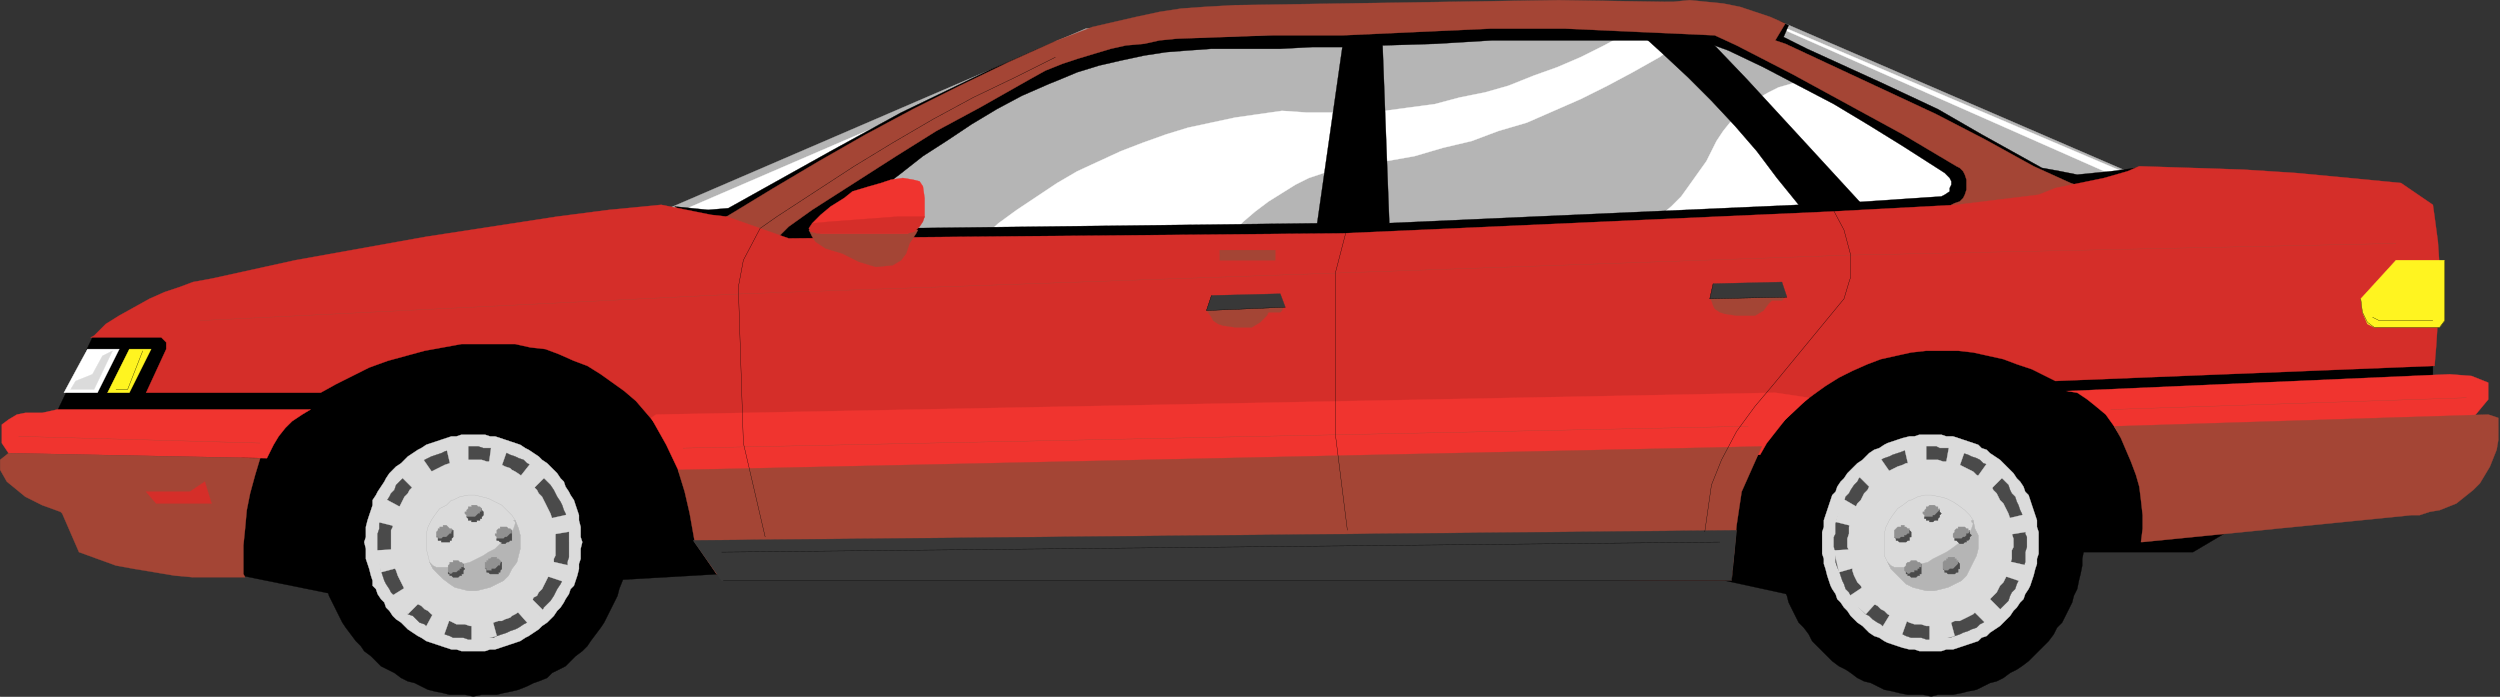 <svg xmlns="http://www.w3.org/2000/svg" width="357.62" height="99.644"><rect width="100%" height="100%" fill="#333333" stroke="none"/><defs><clipPath id="a"><path d="M227 346h206v38H227Zm0 0"/></clipPath><clipPath id="b"><path d="M172 401h46v45h-46zm0 0"/></clipPath><clipPath id="c"><path d="M380 401h46v45h-46zm0 0"/></clipPath></defs><path fill="#b5b5b5" stroke="#b5b5b5" stroke-miterlimit="10" stroke-width=".045" d="M94.581 30.262 155.3 4.102 187.222.98l55.68.72 12.48 1.679 51.117 22.082-25.918 8.64-158.398 4.797-25.203-6.476-2.399-2.16"/><path fill="#fff" stroke="#fff" stroke-miterlimit="10" stroke-width=".045" d="m97.222 30.262 36.718-15.84-29.039 19.68-7.68-3.84M253.94 3.379l51.84 22.082-.96.719-51.598-22.801h.718m-83.039 37.68.239-.48.96-1.919 1.442-1.922 1.2-1.918 3.12-3.12 1.68-1.438 1.918-1.442 1.922-1.199 1.918-1.2 1.922-.96 2.16-.723 2.16-.718 2.16-.48 2.16-.24 2.399-.241 4.078-.72 4.082-1.198 4.078-.961 3.84-1.442 4.082-1.199 7.68-3.36 3.84-1.917 3.601-1.922 3.84-2.16 3.36-2.399 3.597-2.402h.242l-7.2-1.68-1.679 1.2-3.12 1.921-3.122 1.68-3.36 1.68-3.359 1.441-3.36 1.2-3.6 1.44-3.36.958-3.602.722-3.597.957-3.602.48-3.598.481-3.84.243h-7.202l-3.598-.243-3.36.48-3.363.481-3.36.72-3.359.722-3.12.957-3.36 1.203-3.121 1.2-3.117 1.437L154.1 24.5l-2.88 1.68-2.882 1.922-2.879 1.918-2.64 1.921-2.637 2.399-2.403 2.16-2.398 2.398 35.52 2.16M264.26 13.46l21.84 12 2.4 4.802-58.08 4.558 1.919-.718 1.683-.961 1.918-1.2 1.68-1.203 1.442-1.199 1.437-1.437 1.203-1.68 1.2-1.684 1.199-1.68.96-1.917.239-.48.242-.481.957-1.442.961-1.199 1.441-1.2 1.2-1.198 1.199-.961 1.68-.961 1.44-.719 1.68-.48 1.442-.48 1.68-.24h1.68l3.359 2.16"/><path stroke="#000" stroke-miterlimit="10" stroke-width=".045" d="m121.94 23.54 35.762-17.76 37.918-1.203-2.64 29.281-67.918 1.2 2.878-2.399 60.48-.719 3.603-25.203h-4.32l-4.563.242h-9.84l-3.36.239-3.12.242-3.118.48-3.363.72-3.117.718-3.121.96-2.88 1.2-1.198.48-3.84 1.68-3.602 1.922-3.601 2.16-3.598 2.399-3.36 2.16-3.363 2.64-.957.72-5.762-2.16"/><path stroke="#000" stroke-miterlimit="10" stroke-width=".045" d="m127.702 24.98.957 8.16-2.636 1.919h-16.32l.956-3.118 11.524-8.64 5.52 1.68M96.5 29.54l4.8.48 2.883-.239 14.636-8.16 10.082-5.52 12.961-6.242 8.88-3.84 1.198-.238-39.12 22.32-6.481 4.079-3.117-.239-4.801-.96-1.922-1.442m95.524 4.801 2.398-30.961 34.559.242 22.32-.723 3.601.243.961.48-.722 1.68 3.36 1.68 11.042 5.039 7.68 3.601 6.238 3.598 8.64 4.8 2.641.481 2.399.48 4.8-.48 3.602-.48-.723.96-6 1.2-2.879.96-11.28 2.88-25.2 1.199.242-1.918 18-1.2.48-.242.72-.48v-.48l.238-.477v-.48l-.239-.481-.718-.723-6-3.84-5.043-3.117-4.801-2.883-5.04-2.636-5.038-2.64-5.04-2.403-2.64-.957-7.922-.48h-23.277l-7.922.48-7.68.238.961 25.441-6.719 2.399"/><path stroke="#000" stroke-miterlimit="10" stroke-width=".045" d="m235.222 5.3 2.64 2.4 3.598 3.359 3.36 3.363 3.363 3.598 3.117 3.601 2.883 3.84 3.117 3.84-59.277 2.64-6.481 1.918 75.117-2.879-.238-1.68-8.16-8.878-8.399-9.121-5.28-5.52-9.36-.48M16.1 46.82l-2.878 1.442-5.04 10.558L34.82 61.7l-1.437 20.402L49.94 85.46l36.72-2.402 16.562-.957 124.8-7.68 18.72 8.637 11.038 2.402 36.961-6.48h18.961l5.278-3.122L348.022 54.5v-3.84l-63.363-3.12-234-4.08-31.437 4.08-3.121-.72"/><path fill="#a44535" d="m100.82 33.379 7.921 3.121 4.078-4.078 3.364-2.402 12-7.68 5.757-3.602 6.243-3.36 7.199-4.077 2.16-1.2 2.398-.96 2.16-.72 2.4-.722 2.401-.719 2.16-.48 2.641-.238 2.16-.48 2.399-.243 13.199-.48h10.563l10.558-.48 10.559-.477h10.8l10.56.476 10.8.48 3.12 1.442 7.919 4.078 15.844 8.64 7.68 4.563.476.239.48.48.243.48.238.72v1.44l-.238.72-.243.48-.48.48-.719.239-.48.242-.72 2.398 26.4-3.12h-.239l-2.879-.72-2.64-.718-2.88-.961-5.28-2.399-6.962-3.84-6.96-3.601-21.598-10.078-1.442-.48 1.442-2.403-2.16-.957-2.16-.723-2.16-.719-2.403-.48-2.398-.238-2.399-.242-2.402.242h-.961L222.979.02l-15.597.242-15.36.238-15.363.238-4.32.242-3.36.239-3.117.48-3.363.723-3.117.719-3.121.718-3.121 1.2-1.918.722-6.961 3.117-6.961 3.364-6.719 3.36-6.719 3.597-6.722 3.84-6.48 3.84-6.72 4.081-3.12 2.399"/><g clip-path="url(#a)" transform="translate(-127.24 -346)"><path fill="none" stroke="#a44535" stroke-miterlimit="10" stroke-width=".045" d="m228.059 379.379 7.921 3.121 4.079-4.078 3.363-2.402 12-7.68 5.758-3.602 6.242-3.36 7.2-4.077 2.16-1.2 2.398-.96 2.16-.72 2.398-.722 2.403-.719 2.16-.48 2.64-.238 2.16-.48 2.399-.243 13.2-.48h10.562l10.558-.48 10.559-.477h10.8l10.56.476 10.8.48 3.121 1.442 7.918 4.078 15.844 8.64 7.68 4.563.476.239.48.48.243.48.238.72v1.44l-.238.72-.242.48-.48.48-.72.239-.48.242-.719 2.398 26.399-3.12h-.239l-2.879-.72-2.64-.718-2.88-.961-5.28-2.399-6.961-3.84-6.961-3.601-21.598-10.078-1.441-.48 1.441-2.403-2.16-.957-2.16-.723-2.16-.719-2.403-.48-2.398-.238-2.399-.242-2.402.242h-.96l-15.36-.242-15.598.242-15.36.238-15.363.238-4.32.242-3.36.239-3.116.48-3.364.723-3.117.719-3.121.718-3.121 1.2-1.918.722-6.961 3.117-6.96 3.364-6.72 3.36-6.718 3.597-6.723 3.84-6.48 3.84-6.72 4.081-3.12 2.399"/></g><path fill="#d52e29" stroke="#d52e29" stroke-miterlimit="10" stroke-width=".045" d="m112.82 34.102 79.203-.723 69.84-3.117 18-.961 11.757-1.442 2.403-.96 6.957-1.438 3.359-.961 1.684-.719 7.437.239 7.441.242 7.438.476 7.684.723 7.437.719 4.563 3.12.238 1.68.48 3.598.239 3.602v3.84l-.239 3.601-.242 3.84-.238 2.879-54.238 2.16-1.442-.719-1.922-.96-2.16-.72-1.918-.722-2.16-.48-2.16-.477-2.16-.242h-4.559l-2.16.242-2.16.476-2.16.48-1.922.724-2.16.957-1.918.96-1.922 1.2-1.68 1.203-1.918 1.437-3.121 3.121-1.2 1.68-1.44 1.68-.962 1.922-1.199 1.918-1.437 4.32-.48 1.922-.481 2.398-.242 2.16-.239 2.16v1.919L102.5 82.102l-2.398-5.282-.239-2.398-.48-1.922-.48-2.16-.72-2.16-.96-1.918-.961-1.922-1.2-1.918-1.199-1.684-2.882-3.36-1.68-1.437-1.68-1.203-1.68-1.199-1.917-1.2-1.922-.718-2.16-.96-1.918-.72-2.16-.242-2.16-.48h-7.68l-5.282.96-2.64.72-2.641.722-2.64.957-2.4 1.203-2.397 1.2-2.16 1.199H20.9l2.88-6.239v-.96l-.72-.72H12.98l.48-.241 1.68-1.68 1.922-1.2 2.16-1.199 2.16-1.203 2.16-.957 2.16-.722 1.918-.72 2.64-.48 12-2.64 18.72-3.36 18.722-2.879 7.438-.96 7.441-.72 3.602.72 3.597.718 2.16.242 8.88 3.122"/><path fill="#f0342f" stroke="#f0342f" stroke-miterlimit="10" stroke-width=".045" d="m302.901 61.7 50.641-1.68 2.398-2.88v-2.402l-2.398-.957-3.121-.242-54.719 2.402 1.438.239 1.441.96 1.2.962 1.44 1.199 1.2 1.68.48.718"/><path fill="#a44535" stroke="#a44535" stroke-miterlimit="10" stroke-width=".045" d="m303.382 62.66 1.437 3.36.723 1.921.48 1.68.239 1.918.238 2.16v1.922l-.238 1.918h.238l38.402-3.84h1.2l1.441-.48 1.438-.239 1.203-.48 1.199-.48 1.2-.961 1.198-.957.961-.961.719-1.2.723-1.203.476-1.199.48-1.2.243-1.44V59.78l-1.442-.48-53.52 1.68.962 1.68"/><path fill="#fff420" stroke="#fff420" stroke-miterlimit="10" stroke-width=".045" d="m18.5 56.18 3.12-6.239H18.5l-3.118 6.239h3.117"/><path fill="#fff" stroke="#fff" stroke-miterlimit="10" stroke-width=".045" d="m13.94 56.18 3.122-6.239h-4.563L9.14 56.18h4.801"/><path fill="#f0342f" stroke="#f0342f" stroke-miterlimit="10" stroke-width=".045" d="m38.183 65.54.238-.481.719-1.438.722-1.2.957-1.202.961-.957 1.442-.961 1.199-.723H8.183l-2.16.48H3.62l-1.2.243-1.198.719-.961.718v2.64l.48.724.48.718 36.962.72"/><path fill="#a44535" stroke="#a44535" stroke-miterlimit="10" stroke-width=".045" d="m37.222 65.54-.723 2.401-.719 2.637-.48 2.402-.238 2.641-.243 2.399v4.082l.243.476H27.62l-2.64-.238-5.758-.961-2.64-.48-2.642-.958-2.64-.96-2.4-5.521-.242-.242-2.636-.957-2.403-1.203-2.64-2.16-.957-1.68V65.78l1.199-.96 35.277.718h.723"/><path fill="#f0342f" stroke="#f0342f" stroke-miterlimit="10" stroke-width=".045" d="m93.862 59.3 160.078-3.12 4.801.718-3.36 3.122-2.64 3.359-.96 1.68-154.321 3.12-2.16-4.558-2.16-3.84.722-.48"/><path fill="#a44535" stroke="#a44535" stroke-miterlimit="10" stroke-width=".045" d="m96.98 67.219 155.042-3.36-2.882 6.48-.72 4.802-.718 7.918-145.203-.957-3.117-4.563-.723-4.078-.719-3.121-.96-3.121"/><path fill="none" stroke="#a44535" stroke-miterlimit="10" stroke-width=".045" d="m97.702 64.102 152.399-3.122m51.839-2.402 50.88-1.68M37.222 63.379l-34.563-.957M28.581 45.86l77.758-3.84L264.26 36.5l78.48-1.68"/><path fill="#fff420" stroke="#fff420" stroke-miterlimit="10" stroke-width=".045" d="M349.702 37.219h-6.96l-5.04 5.52.238 1.921.72 1.68.96.48h9.36l.722-.96v-8.641"/><path fill="#383838" stroke="#383838" stroke-miterlimit="10" stroke-width=".045" d="m99.14 77.3 149.28-1.44-.718 7.199h-144.48L99.14 77.3"/><path fill="#a44535" stroke="#a44535" stroke-miterlimit="10" stroke-width=".045" d="M174.5 35.781h7.92v1.438h-7.92V35.78m-58.798-2.882.48.961.477.72 1.442.96 2.398.723 2.402 1.199 2.399.719 2.402-.239 1.2-.722.718-.957.48-1.442.962-1.441.238-.48h-15.598"/><path fill="#f0342f" stroke="#f0342f" stroke-miterlimit="10" stroke-width=".045" d="m116.183 31.941 1.199-1.203 1.437-1.199 1.922-1.2 1.2-.96 2.398-.719 1.683-.48 1.438-.48 1.68-.24 1.441.24.961.241.48.72.239 1.679v2.64l-.719 1.2-1.68 1.199h-12.48l-1.2-1.438"/><path fill="#d52e29" stroke="#d52e29" stroke-miterlimit="10" stroke-width=".045" d="m116.183 31.941 2.636-.242 9.602-.719h3.84l-.238.72-.481.722-.723.719-.957.238h-12.96l-.962-.238-.238-.48.48-.72"/><path fill="#dbdbdb" stroke="#dbdbdb" stroke-miterlimit="10" stroke-width=".045" d="m16.1 50.18-2.64 5.52H10.1l.72-1.2 2.402-.96 1.437-2.642 1.442-.718"/><path fill="none" stroke="#000" stroke-miterlimit="10" stroke-width=".045" d="m20.42 50.18-2.16 5.52h-1.679m321.121-12.962.238 1.922.72 1.442.96.718h9.36l.722-.96v-8.641"/><path fill="none" stroke="#000" stroke-miterlimit="10" stroke-width=".045" d="m339.382 45.379.957.48h7.683M261.862 29.3l1.918 3.598.961 3.602v3.121l-.242.719-.719 2.398-10.078 12.242-2.64 3.122-2.641 3.597-2.16 4.082-1.442 3.598-.957 6.723m-51.121-43.68-1.68 6.476v23.524l1.68 13.437"/><path fill="none" stroke="#000" stroke-miterlimit="10" stroke-width=".045" d="m248.66 75.86-.958 7.199H103.46M150.98 8.18l-5.758 2.879-6 2.882-5.762 3.118-5.758 3.363-5.52 3.36-5.523 3.597-5.52 3.601-2.398 1.68-2.402 4.559-.719 3.84.719 22.32 3.121 13.441"/><path fill="#a44535" stroke="#a44535" stroke-miterlimit="10" stroke-width=".045" d="m172.581 44.422.238.238.48.719.243.48.719.48.719.24 1.68.241h2.402l1.199-.718.96-.961.239-.48h1.68l.242-.24.238-.48-2.16-.96-8.879 1.44"/><path fill="#383838" stroke="#383838" stroke-miterlimit="10" stroke-width=".045" d="m172.581 44.422.719-2.16 9.84-.242.722 1.921-11.28.48"/><path fill="none" stroke="#000" stroke-miterlimit="10" stroke-width=".045" d="m183.862 43.941-11.28.48.718-2.16"/><path fill="#a44535" stroke="#a44535" stroke-miterlimit="10" stroke-width=".045" d="m244.581 42.738.238.242.243.72.238.48.722.48.72.238 1.679.243h2.64l1.2-.72.719-.96.48-.48h1.441l.239-.243.242-.238-1.922-1.2-8.879 1.438"/><path fill="#383838" stroke="#383838" stroke-miterlimit="10" stroke-width=".045" d="m244.581 42.738.48-2.16 9.84-.238.72 2.16-11.04.238"/><path fill="none" stroke="#000" stroke-miterlimit="10" stroke-width=".045" d="m255.62 42.5-11.039.238.48-2.16M103.222 78.98l142.8-1.44"/><path fill="#d52e29" stroke="#d52e29" stroke-miterlimit="10" stroke-width=".045" d="m29.3 68.898-2.16 1.442H20.9l1.438 1.68h7.922l-.961-3.122"/><path d="M89.542 77.54v-2.161l-.242-.957v-1.203l-.238-.957-.48-1.203-.243-.957-.477-.961-.96-1.922-.481-.957-.48-.961-.72-.723-.722-.957-.476-.723-.723-.718-.961-.72-.719-.722-.719-.718-.96-.48-.961-.72-.72-.48-1.198-.48-.723-.481-.957-.238-1.2-.48-.96-.24-1.2-.241-.96-.239-1.2-.242h-4.32l-1.203.242-.957.239-1.2.242-.96.238-.961.48-.961.239-.961.48-.957.48-.961.481-.961.72-.96.48-.72.718-.718.723-.961.719-.48.718-.72.723-.718.957-.723.723-.48.96-.48.958-.477.96-.961 1.923-.243.957-.238 1.203-.242.957-.238 1.203-.239.957v4.562l.239.957.238 1.204.242.957.238 1.203.243.957.96 1.922.477.96.48.958.481.722.723.957.718.961.72.723.48.719.96.718.72.72.718.722 1.922.96.96.72.958.48.96.238 1.923.961.96.238 1.2.243.957.238h2.16l1.203.242 1.2-.242h2.16l.96-.238 1.2-.243.96-.238 1.2-.48.957-.48.723-.24 1.199-.48.719-.718 1.92-.962.72-.723.718-.719.96-.718.724-.72.476-.722.723-.96.718-.958.48-.722.481-.957.961-1.922.477-.961.242-.957.48-1.203.239-.957v-1.204l.242-.957v-2.4"/><g clip-path="url(#b)" transform="translate(-127.24 -346)"><path fill="none" stroke="#000" stroke-miterlimit="10" stroke-width=".045" d="M216.781 423.54v-2.161l-.242-.957v-1.203l-.238-.957-.48-1.203-.243-.957-.476-.961-.961-1.922-.48-.957-.481-.961-.72-.723-.722-.957-.476-.723-.723-.718-.96-.72-.72-.722-.718-.718-.961-.48-.961-.72-.719-.48-1.2-.48-.722-.481-.957-.238-1.2-.48-.96-.24-1.2-.241-.96-.239-1.2-.242h-4.32l-1.203.242-.957.239-1.2.242-.96.238-.961.48-.96.239-.962.48-.957.48-.96.481-.962.72-.96.48-.72.718-.718.723-.961.719-.48.718-.72.723-.718.957-.723.723-.48.96-.48.958-.477.96-.961 1.923-.242.957-.239 1.203-.242.957-.238 1.203-.238.957v4.562l.238.957.238 1.204.242.957.239 1.203.242.957.96 1.922.477.96.48.958.481.722.723.957.719.961.718.723.48.719.962.718.719.72.718.722 1.922.96.961.72.957.48.961.238 1.922.961.96.238 1.2.243.957.238h2.16l1.203.242 1.2-.242h2.16l.96-.238 1.2-.243.96-.238 1.2-.48.957-.48.723-.24 1.199-.48.719-.718 1.922-.961.718-.723.72-.719.96-.718.723-.72.476-.722.723-.96.719-.958.48-.722.48-.957.962-1.922.476-.961.242-.957.48-1.203.24-.957v-1.204l.241-.957v-2.402"/></g><path fill="#dbdbdb" stroke="#dbdbdb" stroke-miterlimit="10" stroke-width=".045" d="m83.3 77.54-.238-.72v-1.44l-.243-.957V73.7l-.238-.719-.242-.718-.238-.723-.48-.719-.24-.48-.48-.719-.242-.723-.476-.476-.48-.723-.962-.96-.48-.477-.719-.48-.48-.481-.723-.48-.719-.481-.48-.238-.72-.48-.718-.243-.722-.238-.72-.243-.718-.238-.723-.238h-.718l-.72-.242h-3.358l-.723.242h-.719l-.719.238-.722.238-.72.243-.718.238-.722.242-.72.48-.48.239-.718.48-.723.48-.477.481-.48.48-.723.477-.476.48-.48.481-.481.723-.242.476-.48.723-.477.719-.243.48-.48.72v.722l-.238.718-.243.72-.238.722-.242.957v1.441l-.238.72.238.96v1.441l.242.72.238.718.243.96.238.72v.722l.48.48.243.72.476.718.48.48.243.72.48.48.48.723.477.476.723.48.48.481.477.48.723.481.718.48.48.239.72.48.722.242.719.239.719.242.722.238.72.238h.718l.723.243h3.359l.719-.243h.718l.723-.238.719-.238.719-.242.722-.239.719-.242.719-.48.48-.239.719-.48.723-.48.48-.48.719-.481.48-.48.48-.477.481-.723.48-.48.477-.72.242-.48.48-.719.24-.718.48-.48.238-.723.242-.72.238-.96v-.719l.243-.719V78.5l.238-.96"/><path fill="#4a4a4a" stroke="#4a4a4a" stroke-miterlimit="10" stroke-width=".045" d="M81.382 77.54v-1.92l-.242-.723v-.718l-.239-.72-.242-.48-.238-.718-.238-.48-.48-.723-.243-.48-.238-.477-.48-.723-.481-.48-.48-.477-.239-.48-.48-.481-.723-.48-.477-.481-.48-.238-.48-.48-.72-.243-.48-.238-.722-.242-.48-.239-.72-.242-.718-.238-.48-.238H69.14l-.72-.243h-1.44l-.72.243h-1.44l-.481.238-.719.238-.48.242-.72.239-.718.242-.48.238-.48.242-.72.48-.48.239-.48.48-.723.48-.238.481-.48.48-.481.477-.48.48-.24.724-.48.476-.238.48-.48.723-.242.48-.239.72-.242.48v.719l-.238.718v.723l-.238.719v2.64l.238.72v.722l.238.719v.48l.242.719.239.719.242.48.48.723.238.476.48.48.24.723.48.48.48.477.48.48.239.481.723.243.48.476.48.48.72.243.48.48.48.239.719.242.719.238.48.238.719.242.48.239h1.442l.719.242h1.44l.72-.242h1.441l.48-.239.72-.242.718-.238.48-.238.723-.242.48-.239.72-.48.48-.242.957-.957.723-.243.48-.48.238-.48.48-.477.481-.48.48-.723.239-.48.242-.477.48-.723.239-.48.238-.72.242-.718.239-.48v-.72l.242-.722v-2.16"/><path fill="#dbdbdb" stroke="#dbdbdb" stroke-miterlimit="10" stroke-width=".045" d="M79.46 77.54v-1.68l-.238-.481v-.719l-.242-.48-.239-.72-.242-.48-.476-.96-.243-.48-.238-.481-.48-.48-.243-.477-.48-.48-.238-.243-.48-.48-.481-.477-.48-.242-.24-.239-.718-.48-.48-.242-.242-.239-.72-.242-.96-.476h-.719l-.48-.242h-.48l-.72-.239H66.5l-.719.239h-.48l-.48.242h-.481l-.719.238-.48.238-.48.242-.477.239-.48.242-.481.48-.48.239-.481.242-.48.476-.481.48-.238.243-.48.48-.243.477-.477.48-.242.481-.238.48-.242.481-.239.48-.242.48-.238.72-.238.48v.719l-.243.48v3.602l.243.48v.72l.476.96.242.719.239.48.242.48.238.481.242.48.477.477.242.48.48.243.239.48.48.48.48.24.481.48.48.238.481.48.48.243.477.238.48.238.481.242h.719l.48.239.48.242h1.2l.723.238h.96l.72-.238H70.1l.48-.242.719-.239h.48l.48-.242.72-.238.242-.238.48-.243.719-.48.719-.719.48-.238.48-.48.239-.481.48-.242.243-.48.48-.477.238-.48.243-.481.476-.961.242-.719.239-.48.242-.48v-.72l.238-.48v-1.922"/><path fill="#dbdbdb" stroke="#b5b5b5" stroke-miterlimit="10" stroke-width=".045" d="m64.581 71.54-.719.722-.96.476-.72.961-.48.723-.48.957-.242.96V78.5l.242.96.238.962.48.957.72.723.722.718.957.72.723.48.96.242.958.238h1.203l.957-.238.96-.242 1.923-.961.718-.72.48-.96.72-.957.242-.961.238-.961v-1.922l-.238-.957-.48-1.2-.481-.722-.723-.719-.719-.718-.96-.48-.958-.481-.96-.242-.962-.239h-.96l-1.2.239-.96.48h-.239"/><path fill="#b5b5b5" stroke="#b5b5b5" stroke-miterlimit="10" stroke-width=".045" d="m73.46 74.422.242.238v.238l-.242.723-.238.48-.48.72-.481.48-.719.48-.723.719-.957.48-.722.48-.957.481-.961.48-1.922.477-.719.243h-2.16l-.48-.243-.239-.238-.242-.238.48.957.72.723.722.718.957.72.723.48.96.242.958.238h1.203l.957-.238.96-.242 1.923-.961.718-.72.48-.96.72-.957.242-.961.238-.961v-1.922l-.238-.957-.48-1.2h-.243"/><path fill="#919191" stroke="#919191" stroke-miterlimit="10" stroke-width=".045" d="M67.46 72.5h-.48v.238l-.239.242v.239H66.5v.242l.242.238v.242l.239.239v.242h.48v.238h.723v-.238h.476v-.242h.242v-.239l.239-.242v-.48l-.239-.239v-.242l-.242-.238h-.238l-.238-.238h-.723v.238"/><path fill="#4a4a4a" stroke="#4a4a4a" stroke-miterlimit="10" stroke-width=".045" d="M68.901 72.738v.48h-.242v.243h-.238l-.48.48h-1.2l.239.239v.242h.48v.238h.723v-.238h.476v-.242h.242v-.239l.239-.242v-.48l-.239-.239v-.242"/><path fill="#919191" stroke="#919191" stroke-miterlimit="10" stroke-width=".045" d="M71.542 75.621H71.3l-.238.238v.48h-.243v.24l.243.241v.48h.238l.242.24h.238v.241h.48l.24-.242h.241l.239-.238h.242v-1.442l-.242-.238h-.239l-.242-.242h-.957v.242"/><path fill="#4a4a4a" stroke="#4a4a4a" stroke-miterlimit="10" stroke-width=".045" d="M73.222 75.86v.48h-.242l-.48.48h-.24l-.237.239h-.961v.242h.238l.242.238h.238v.242h.48l.24-.242h.241l.239-.238h.242v-1.442"/><path fill="#919191" stroke="#919191" stroke-miterlimit="10" stroke-width=".045" d="M70.1 79.941h-.238v.239h-.242v.242h-.238v.957h.238v.48h.242l.239.243H71.3v-.243h.242v-.238l.238-.242v-.957l-.238-.242-.242-.239h-.238V79.7h-.723l-.238.242"/><path fill="#4a4a4a" stroke="#4a4a4a" stroke-miterlimit="10" stroke-width=".045" d="M71.542 80.422h.238l-.238.238v.238H71.3l-.238.243-.243.238h-.48v.242h-.719v-.242h-.238.238v.48h.242l.239.243H71.3v-.243h.242v-.238l.238-.242v-.957h-.238"/><path fill="#919191" stroke="#919191" stroke-miterlimit="10" stroke-width=".045" d="M64.581 80.422h-.242v.238l-.238.238v1.204h.238v.238h.242l.238.238h.723l.238-.238h.243v-.238h.238v-.48l.238-.243-.238-.238v-.48l-.238-.24h-.243l-.238-.241h-.723v.242h-.238"/><path fill="#4a4a4a" stroke="#4a4a4a" stroke-miterlimit="10" stroke-width=".045" d="M66.26 80.66v.48h-.237v.239h-.243v.242h-.238l-.242.238h-.48l-.239.243h-.242l-.238-.243v.243h.238v.238h.242l.238.238h.723l.238-.238h.243v-.238h.238v-.48l.238-.243-.238-.238v-.48"/><path fill="#919191" stroke="#919191" stroke-miterlimit="10" stroke-width=".045" d="M63.14 75.379h-.24v.242h-.242v.238l-.238.243v.718h.238v.48h.48v.24h1.2v-.24h.242v-.241l.238-.239v-.96l-.238-.239h-.242l-.238-.242-.239-.238h-.48v.238h-.242"/><path fill="#4a4a4a" stroke="#4a4a4a" stroke-miterlimit="10" stroke-width=".045" d="M64.581 75.86h.238l-.238.242v.238h-.242l-.238.238-.239.242h-.48l-.242.239h-.48v-.239h-.24.24v.48h.48v.24h1.199v-.24h.242v-.241l.238-.239v-.96h-.238"/><path fill="#dbdbdb" stroke="#dbdbdb" stroke-miterlimit="10" stroke-width=".045" d="M66.98 63.379v3.36l-2.399.48-.719-3.117 3.118-.723m-4.56 5.043L60.26 65.3l-2.878 2.879 2.398 2.398 2.64-2.156M54.98 71.3l3.12 1.68-1.199 2.399-2.878-.719.957-3.36m-1.2 7.438 3.602-.238.719 2.398-3.602.961-.719-3.12m1.922 6.721 3.84-2.401 1.2 2.402-2.403 2.398-2.637-2.398m5.039 4.559 1.68-3.122 2.16.961-1.2 3.36-2.64-1.2m6.719 1.922v-3.12l2.879-.481.723 2.64-3.602.961m8.16-2.641-1.918-2.16 1.918-1.921 2.16 2.16-2.16 1.922m1.68-7.199 3.6 1.198.48-2.403-3.12-.718-.961 1.922m.961-5.523 4.321-.719-.719-2.398-4.32.96.719 2.157m-3.36-5.278 3.122-3.12-1.922-2.16-2.641 3.359 1.441 1.922M69.62 68.66h1.442l1.68-4.8-2.403-.481-.719 5.281"/><path d="M298.1 77.54v-.962l-.238-1.2v-.956l-.242-1.203-.238-.957-.242-1.203-.48-.957-.24-.961-.96-1.922-.48-.957-.72-.961-.48-.723-.718-.957-2.16-2.16-.72-.723-.96-.718-.723-.48-.957-.72-2.883-1.441-.957-.238-.96-.48-1.2-.24-.96-.241-1.2-.239-.961-.242h-4.559l-.96.242-1.2.239-.96.242-1.2.238-.96.48-.962.239-.96.48-.958.48-.96.481-.72.72-.96.48-.961.718-.72.723-.722.719-.719.718-.718.723-.48.957-.72.723-.722.96-.48.958-.481.96-.477.962-.242.96-.48.958-.239 1.203-.242.957-.238 1.203v.957l-.238 1.2v2.16l.238 1.202v.957l.238 1.204.242.957.239 1.203.48.957.242.96.477.962.48.96.48.958.723.722.72.957.48.961.718.723.72.719.722.718.719.72.96.722.961.48.72.48.96.72.957.48.961.238 1.922.961 1.2.238.96.243 1.2.238h2.16l1.199.242.96-.242h2.16l1.2-.238.961-.243 1.2-.238.96-.48.957-.48.961-.24.961-.48.961-.718.957-.48.723-.481.96-.723 2.88-2.879.718-.96.48-.958.72-.722.48-.957.96-1.922.24-.961.48-.957.242-1.203.238-.957.242-1.204v-.957l.239-1.203V77.54"/><g clip-path="url(#c)" transform="translate(-127.24 -346)"><path fill="none" stroke="#000" stroke-miterlimit="10" stroke-width=".045" d="M425.34 423.54v-.962l-.238-1.2v-.956l-.243-1.203-.238-.957-.242-1.203-.48-.957-.239-.961-.96-1.922-.481-.957-.719-.961-.48-.723-.72-.957-2.16-2.16-.718-.723-.961-.718-.723-.48-.957-.72-2.883-1.441-.957-.238-.96-.48-1.2-.24-.96-.241-1.2-.239-.96-.242h-4.56l-.96.242-1.2.239-.96.242-1.2.238-.96.48-.962.239-.96.48-.958.48-.96.481-.72.72-.96.48-.961.718-.719.723-.723.719-.718.718-.72.723-.48.957-.718.723-.723.96-.48.958-.48.96-.477.962-.243.96-.48.958-.238 1.203-.243.957-.238 1.203v.957l-.238 1.2v2.16l.238 1.202v.957l.238 1.204.243.957.238 1.203.48.957.243.96.476.962.48.96.481.958.723.722.718.957.48.961.72.723.718.719.723.718.719.72.96.722.962.48.718.48.961.72.957.48.961.238 1.922.961 1.2.238.96.243 1.2.238h2.16l1.199.242.96-.242h2.161l1.2-.238.96-.243 1.2-.238.96-.48.957-.48.961-.24.961-.48.961-.718.957-.48.723-.481.96-.723 2.88-2.879.719-.96.48-.958.719-.722.48-.957.961-1.922.238-.961.48-.957.243-1.203.238-.957.243-1.204v-.957l.238-1.203v-1.199"/></g><path fill="#dbdbdb" stroke="#dbdbdb" stroke-miterlimit="10" stroke-width=".045" d="M291.62 77.54v-1.438l-.238-.723v-.957l-.242-.723-.239-.719-.242-.718-.238-.723-.238-.719-.48-.48-.243-.719-.48-.723-.48-.476-.478-.723-.96-.96-.48-.477-.481-.48-.72-.481-.722-.48-.476-.481-.723-.238-.48-.48-.72-.243-.718-.238-.723-.243-1.437-.476h-.961l-.719-.242h-3.12l-.72.242h-.722l-.957.238-.723.238-.719.243-.719.238-.48.242-.723.48-.718.239-.72.48-.96.961-.719.48-.48.477-.961.961-.48.723-.481.476-.48.723-.239.719-.48.48-.239.72-.242.722-.238.718-.242.72-.239.722v.957l-.242.723v3.117l.242.722v.72l.239.718.242.96.238.72.242.722.239.48.48.72.238.718.48.48.481.72.48.48.481.723.48.476.481.48.719.481.96.961.72.48.718.239.723.48.48.242.72.239.718.242.723.238.957.238h.722l.72.243h3.12l.719-.243h.96l1.438-.476.723-.242.719-.239.719-.242.48-.48.723-.239.476-.48.723-.48.719-.48.96-.962.481-.476.48-.723.477-.48.48-.72.481-.48.242-.719.48-.718.239-.48.238-.723.242-.72.239-.96.242-.719v-.719l.238-.722v-1.68"/><path fill="#4a4a4a" stroke="#4a4a4a" stroke-miterlimit="10" stroke-width=".045" d="M289.94 77.54v-.72l-.238-.48v-1.442l-.242-.718-.238-.72-.242-.48-.239-.718-.242-.48-.238-.723-.48-.48-.239-.477-.242-.723-.48-.48-.481-.477-.477-.48-1.441-1.442-.719-.238-.48-.48-.48-.243-.72-.238-.48-.242-.723-.239-.48-.242-1.438-.476h-1.441l-.48-.243h-1.438l-.723.243h-1.437l-.723.238-.476.238-.723.242-.719.239-.48.242-.719.238-.48.242-.48.48-.72.239-1.922 1.922-.238.476-.48.48-.48.724-.243.476-.477.48-.242.723-.238.48-.242.72-.238.48-.243.719-.238.718v1.442l-.242.48v1.442l.242.718v1.442l.238.719.243.48.238.719.242.719.238.48.242.723.477.476.242.48.48.723.481.48.238.477.961.961.48.243.481.476.72.48.48.243.48.48.719.239.48.242.719.238.723.238.476.242.723.239h1.437l.723.242h1.438l.48-.242h1.441l.72-.239.718-.242.48-.238.723-.238.48-.242.72-.239.48-.48.48-.242.719-.48.48-.477.48-.243.481-.48.477-.48.48-.477.48-.48.243-.723.238-.48.48-.477.24-.723.241-.48.239-.72.242-.718.238-.48.242-.72v-1.44l.238-.72v-.722"/><path fill="#dbdbdb" stroke="#dbdbdb" stroke-miterlimit="10" stroke-width=".045" d="M288.022 77.54v-.481l-.242-.72v-.96l-.238-.719v-.48l-.242-.72-.238-.48-.243-.48-.238-.48-.48-.48-.239-.481-.242-.48-.48-.477-.239-.48-.48-.243-.238-.48-.48-.477-.481-.242-.48-.239-.481-.48-.48-.242-.481-.239-.48-.242-.481-.238-.719-.238h-.48l-.72-.242h-.48l-.718-.239h-2.403l-.48.239h-.477l-.722.242h-.48l-.477.238-.723.238-.48.242-.48.239-.478.242-.48.48-.48.239-.48.242-.481.476-.239.48-.48.243-.242.48-.48.477-.477.961-.48.48-.243.481-.238.48-.242.48v.72l-.239.48-.242.719v.96l-.238.72v1.203l.238.476v1.203l.242.72.239.48v.48l.242.719.238.48.242.48.48.481.239.48.238.477 1.203 1.203.239.48.48.24.48.48.481.238.48.48.477.243.961.476.723.242h.476l.48.239.723.242h.957l.723.238h1.2l.48-.238h1.199l.719-.242.48-.239h.719l.48-.242.961-.476.48-.243.481-.48.48-.238.481-.48.48-.24.239-.48.48-.48.239-.242.48-.48.242-.477.239-.48.48-.481.238-.48.243-.481.238-.719.242-.48v-.48l.238-.72v-1.203l.243-.476v-.723"/><path fill="#dbdbdb" stroke="#b5b5b5" stroke-miterlimit="10" stroke-width=".045" d="m273.14 71.54-.957.722-.723.476-.719.961-.48.723-.48.957-.239.96v3.122l.48.96.477.958 2.16 2.16.961.48.961.243.961.238h1.2l.96-.238.957-.242 1.922-.961.719-.72.48-.96.48-.957.481-.961.239-.961v-1.922l-.48-.957-.24-1.2-.48-.722-.718-.719-.961-.718-.72-.48-.96-.481-.961-.242-1.2-.239h-.96l-.961.239-.957.48h-.242"/><path fill="#b5b5b5" stroke="#b5b5b5" stroke-miterlimit="10" stroke-width=".045" d="M282.022 74.422v.238l.239.238-.239.723-.242.48-.48.72-.48.48-.72.48-.96.719-.72.48-1.92.961-.72.48-.96.24-.958.237-.722.243h-2.16l-.48-.243-.478-.476.477.957 2.16 2.16.961.48.961.243.961.238h1.2l.96-.238.957-.242 1.922-.961.719-.72.48-.96.48-.957.481-.961.239-.961v-1.922l-.48-.957-.24-1.2h-.237"/><path fill="#919191" stroke="#919191" stroke-miterlimit="10" stroke-width=".045" d="M275.78 72.5h-.238v.238l-.242.242v.239h-.238v.242l.238.238v.48h.242v.243h.48v.238h.477l.242-.238h.48v-.242l.239-.239V73.7l.242-.238-.242-.242v-.239l-.238-.242V72.5h-.242l-.239-.238h-.719l-.242.238"/><path fill="#4a4a4a" stroke="#4a4a4a" stroke-miterlimit="10" stroke-width=".045" d="M277.46 72.738v.242l-.719.72h-.242v.241h-1.2v.239h.243v.242h.48v.238h.477l.242-.238h.48v-.242l.239-.239V73.7l.242-.238-.242-.242v-.48"/><path fill="#919191" stroke="#919191" stroke-miterlimit="10" stroke-width=".045" d="M280.1 75.621h-.238l-.242.238v.243l-.238.238v.48l.238.239v.242h.242l.239.238.238.242h.48l.243-.242h.238v-.238h.242l.238-.242v-.239l.242-.242-.242-.238v-.48h-.238v-.239h-.242l-.238-.242h-.961v.242"/><path fill="#4a4a4a" stroke="#4a4a4a" stroke-miterlimit="10" stroke-width=".045" d="M281.78 75.86v.242l-.238.238h-.242v.238l-.238.242h-.243l-.238.239h-.96v.242h.241l.239.238.238.242h.48l.243-.242h.238v-.238h.242l.238-.242v-.239l.243-.242-.243-.238v-.48"/><path fill="#919191" stroke="#919191" stroke-miterlimit="10" stroke-width=".045" d="M278.66 79.941h-.24v.239h-.237l-.243.242v.957l.243.242v.238h.238l.238.243h.961l.242-.243h.239v-.48h.238v-.719l-.238-.238v-.242h-.239v-.239h-.242V79.7h-.96v.242"/><path fill="#4a4a4a" stroke="#4a4a4a" stroke-miterlimit="10" stroke-width=".045" d="M280.1 80.422v.238l-.718.719h-.48l-.243.242h-.476l-.243-.242.243.242v.238h.238l.238.243h.961l.242-.243h.239v-.48h.238v-.719l-.238-.238"/><path fill="#919191" stroke="#919191" stroke-miterlimit="10" stroke-width=".045" d="M273.14 80.422h-.239l-.242.238v.238l-.238.243v.48l.238.238v.243h.242v.238h.239l.242.238h.719l.238-.238h.242v-.238h.238V80.66l-.238-.238h-.242l-.238-.242h-.72l-.241.242"/><path fill="#4a4a4a" stroke="#4a4a4a" stroke-miterlimit="10" stroke-width=".045" d="M274.82 80.66v.48h-.239v.239h-.242v.242h-.477v.238h-.48l-.242.243h-.239l-.242-.243v.243h.242v.238h.239l.242.238h.719l.238-.238h.242v-.238h.238V80.66"/><path fill="#919191" stroke="#919191" stroke-miterlimit="10" stroke-width=".045" d="M271.702 75.379h-.242l-.238.242-.242.238v.961l.242.239v.242h.238l.242.238h.957l.242-.238h.239v-.48h.242v-.72l-.242-.242v-.238h-.239l-.242-.242h-.238v-.238h-.48v.238h-.239"/><path fill="#4a4a4a" stroke="#4a4a4a" stroke-miterlimit="10" stroke-width=".045" d="M273.14 75.86v.48h-.239l-.242.238h-.238v.242h-.48l-.239.239h-.48l-.242-.239.242.239v.242h.238l.242.238h.957l.242-.238h.239v-.48h.242v-.72l-.242-.242"/><path fill="#dbdbdb" stroke="#dbdbdb" stroke-miterlimit="10" stroke-width=".045" d="M275.542 63.379v3.36l-2.402.48-.72-3.117 3.122-.723m-4.562 5.043-2.16-3.121-2.88 2.879 2.399 2.398 2.64-2.156m-7.437 2.878 2.879 1.68-.961 2.399-2.879-.719.961-3.36m-1.203 7.438 3.601-.238.48 2.398-3.358.961-.723-3.12m1.921 6.721 3.602-2.401 1.2 2.402-2.16 2.398-2.641-2.398m4.801 4.559 1.918-3.122 2.16.961-1.2 3.36-2.878-1.2m6.96 1.922v-3.12l2.88-.481.718 2.64-3.598.961m8.161-2.641-2.16-2.16 2.16-1.921 2.156 2.16-2.156 1.922m1.679-7.199 3.598 1.199.48-2.403-3.12-.718-.958 1.922m.958-5.524 4.32-.719-.957-2.398-4.082.96.718 2.157M283.46 71.3l3.121-3.12-2.16-2.16-2.399 3.359 1.438 1.922m-5.52-2.641h1.68l1.68-4.8-2.399-.481-.96 5.281"/><path fill="none" stroke="#000" stroke-miterlimit="10" stroke-width=".045" d="M357.62 99.621H.023"/></svg>
